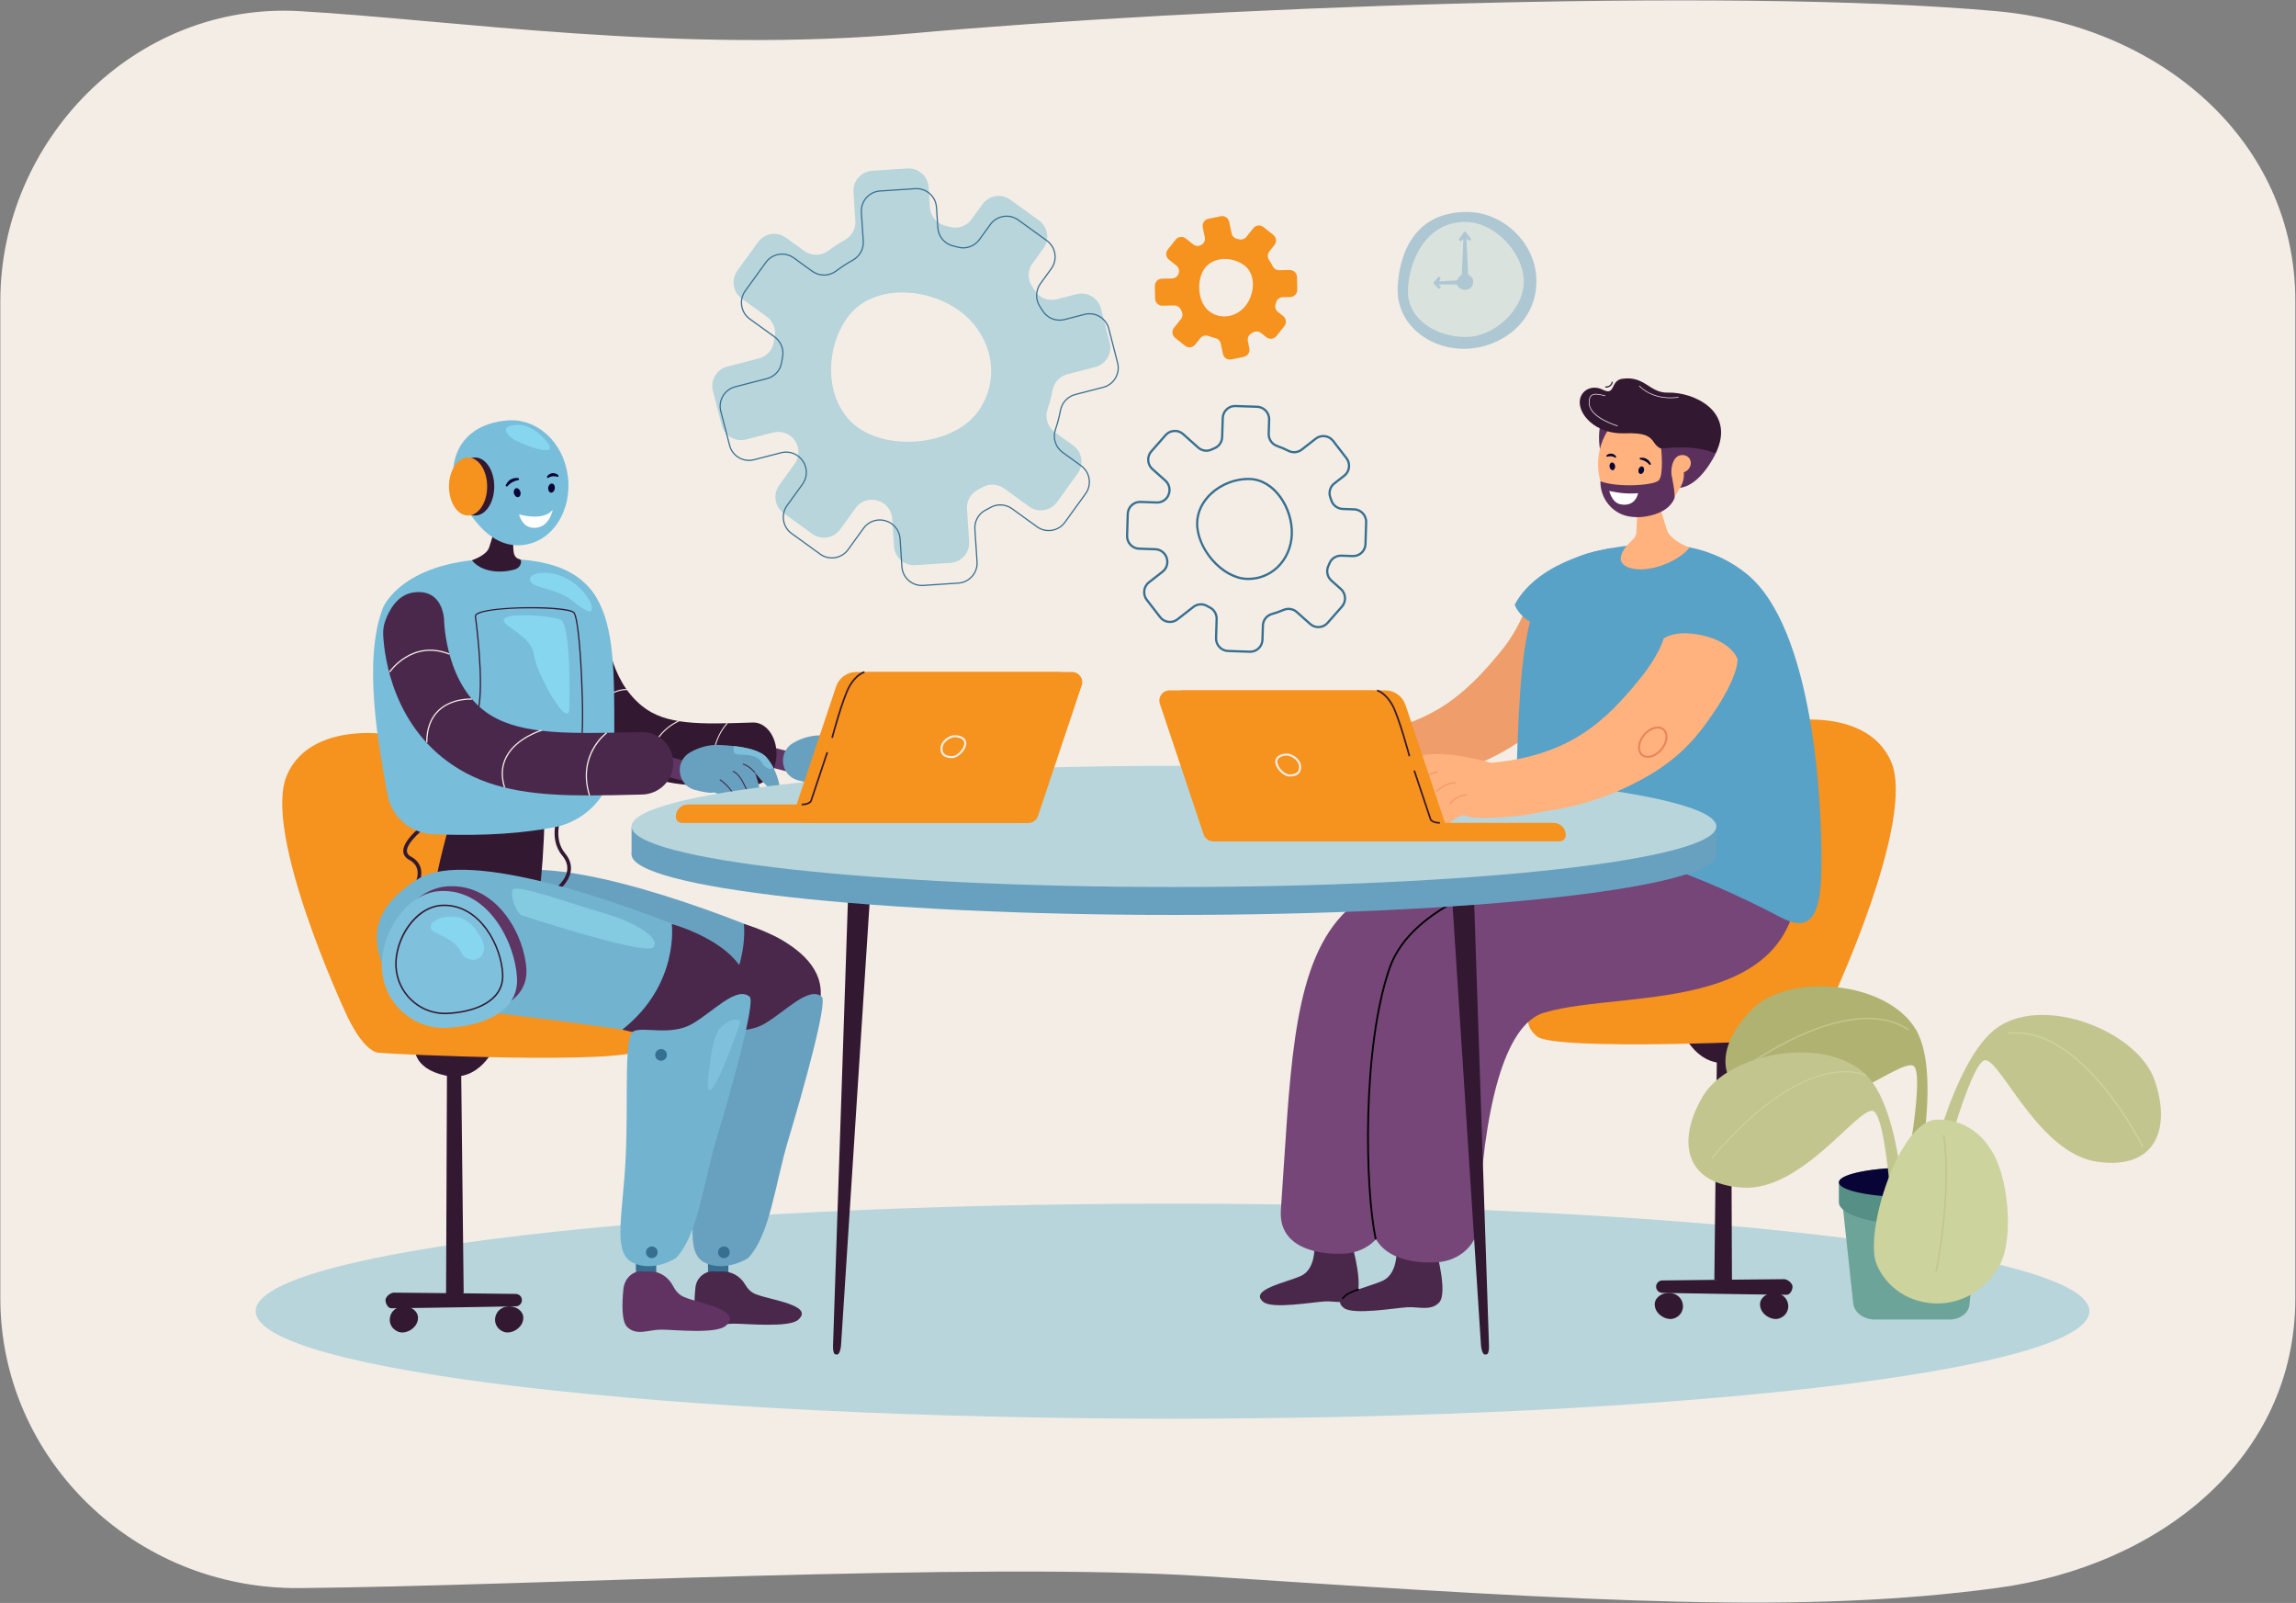 <svg width="2427" height="1694" viewBox="0 0 2427 1694" fill="none" xmlns="http://www.w3.org/2000/svg">
<rect x="0" y="0" width="2427" height="1694" fill="#808080" stroke="none"/>
<g clip-path="url(#clip0_1221_875)">
<path d="M2110.03 1678.29C1908.08 1705.15 1700.02 1693.96 1274.9 1665.85C1036.19 1650.06 556.219 1676.22 316.639 1678.29C141.979 1679.8 0.369 1541.24 0.369 1372.18V856.529V317.879C0.369 148.819 142.269 1.829 316.639 11.769C478.569 21.009 716.749 57.569 965.029 35.179C1260.32 8.559 1820.81 -14.071 2110.03 11.769C2283.96 27.309 2426.29 148.819 2426.29 317.879V1372.18C2426.29 1541.24 2283.07 1655.27 2110.03 1678.29Z" fill="#F3EDE6"/>
<path d="M2208.62 1385.64C2208.62 1448.4 1774.71 1499.28 1239.44 1499.28C704.179 1499.28 270.27 1448.4 270.27 1385.64C270.27 1322.88 704.179 1272.01 1239.44 1272.01C1774.71 1272.01 2208.62 1322.88 2208.62 1385.64Z" fill="#B8D5DC"/>
<path d="M1812.17 1352.32L1830.79 1356.95L1829.62 1067.29L1815.3 1074.72L1812.17 1352.32Z" fill="#331832"/>
<path d="M1757.18 1366.31C1757.18 1366.31 1855.72 1368.08 1888.57 1368.33C1892.2 1368.36 1894.81 1363.37 1894.81 1359.74C1894.81 1356.11 1889.51 1351.8 1885.88 1351.82C1853.7 1351.99 1757.18 1353.17 1757.18 1353.17C1753.55 1353.17 1750.61 1356.11 1750.61 1359.74C1750.61 1363.37 1753.55 1366.31 1757.18 1366.31Z" fill="#331832"/>
<path d="M1890.09 1378.1C1888.89 1370.89 1882.57 1366.31 1875.27 1366.31C1867.96 1366.31 1860.44 1371.13 1860.44 1378.44C1860.44 1387.53 1869.64 1393.93 1876.95 1393.93C1884.26 1393.93 1891.61 1387.2 1890.09 1378.1Z" fill="#331832"/>
<path d="M1778.79 1378.1C1777.58 1370.89 1771.27 1366.31 1763.96 1366.31C1756.66 1366.31 1749.14 1371.13 1749.14 1378.44C1749.14 1387.53 1758.34 1393.93 1765.65 1393.93C1772.95 1393.93 1780.3 1387.2 1778.79 1378.1Z" fill="#331832"/>
<path d="M1863.88 1091.4C1863.88 1091.4 1867.42 1114.9 1831.03 1122.48C1794.65 1130.06 1778.99 1091.4 1778.99 1091.4H1863.88Z" fill="#331832"/>
<path d="M1756.58 1017.01C1764.95 964.13 1775.96 813.26 1830.79 780.78C1872.91 755.82 1972.81 743.75 1999.06 805.04C2025.32 866.33 1937.38 1055.12 1937.38 1055.12C1937.38 1055.12 1919.85 1096.41 1902.03 1098.28C1884.22 1100.16 1643.79 1110.92 1624.68 1095.28C1590.46 1067.29 1653.95 1028 1756.58 1017.01Z" fill="#F6921E"/>
<path d="M490.13 1366.55L471.51 1371.19L472.68 1081.52L487 1088.96L490.13 1366.55Z" fill="#331832"/>
<path d="M545.12 1380.54C545.12 1380.54 446.58 1382.31 413.73 1382.57C410.1 1382.59 407.49 1377.6 407.49 1373.97C407.49 1370.35 412.79 1366.04 416.42 1366.06C448.6 1366.23 545.12 1367.41 545.12 1367.41C548.75 1367.41 551.69 1370.35 551.69 1373.97C551.69 1377.6 548.75 1380.54 545.12 1380.54Z" fill="#331832"/>
<path d="M412.209 1392.33C413.409 1385.13 419.729 1380.54 427.029 1380.54C434.339 1380.54 441.859 1385.36 441.859 1392.67C441.859 1401.77 432.659 1408.17 425.349 1408.17C418.039 1408.17 410.689 1401.43 412.209 1392.33Z" fill="#331832"/>
<path d="M523.509 1392.33C524.719 1385.13 531.029 1380.54 538.339 1380.54C545.639 1380.54 553.159 1385.36 553.159 1392.67C553.159 1401.77 543.959 1408.17 536.649 1408.17C529.349 1408.17 521.999 1401.43 523.509 1392.33Z" fill="#331832"/>
<path d="M438.42 1105.64C438.42 1105.64 434.88 1129.13 471.27 1136.71C507.65 1144.29 523.31 1105.64 523.31 1105.64H438.42Z" fill="#331832"/>
<path d="M545.719 1031.25C537.349 978.37 526.339 827.49 471.509 795.01C429.389 770.05 329.489 757.99 303.239 819.28C276.979 880.57 364.919 1069.36 364.919 1069.36C364.919 1069.36 382.449 1110.64 400.269 1112.52C418.079 1114.39 658.509 1125.15 677.619 1109.52C711.839 1081.52 648.349 1042.23 545.719 1031.25Z" fill="#F6921E"/>
<path d="M2018.97 1281.99C2018.97 1281.99 2056.15 1140.22 2025.2 1088.04C1994.24 1035.87 1890.5 1028.17 1852.35 1066.21C1814.2 1104.25 1809.44 1150.69 1868.91 1170.31C1928.37 1189.93 2007.52 1118.94 2022.36 1126.24C2037.19 1133.54 2007.63 1276.42 2007.63 1276.42L2018.97 1281.99Z" fill="#B0B271"/>
<path d="M1837.75 1133.56L1836.82 1132.34C1837.11 1132.12 1865.91 1110.08 1902.41 1093.65C1923.88 1083.99 1943.78 1078.12 1961.55 1076.22C1983.86 1073.83 2002.87 1077.7 2018.08 1087.72L2017.24 1089C2002.34 1079.18 1983.66 1075.39 1961.72 1077.74C1944.1 1079.63 1924.36 1085.45 1903.04 1095.05C1866.7 1111.41 1838.04 1133.34 1837.75 1133.56Z" fill="#C2C68E"/>
<path d="M2060.76 1394.48H1982.06C1970.03 1394.48 1959.99 1387.11 1958.96 1377.51L1947.61 1272.01H2092.12L2081.84 1378.85C2080.99 1387.67 2071.8 1394.48 2060.76 1394.48Z" fill="#6DA49A"/>
<path d="M2097.31 1249.53V1270.51C2097.31 1283.49 2062.95 1294 2020.56 1294C1978.17 1294 1943.8 1283.49 1943.8 1270.51V1249.53C1943.8 1242.94 1963.6 1237.29 1991.66 1234.96C2000.58 1234.21 2010.33 1233.79 2020.56 1233.79C2062.95 1233.79 2097.31 1240.83 2097.31 1249.53Z" fill="#558F85"/>
<path d="M2097.32 1249.53C2097.32 1250.8 2096.59 1252.02 2095.22 1253.2C2091.81 1256.13 2084.34 1258.76 2074.11 1260.8C2070.12 1261.6 2065.7 1262.31 2060.94 1262.92C2059.71 1263.08 2058.46 1263.23 2057.17 1263.36C2056.42 1263.45 2055.67 1263.54 2054.9 1263.61C2050.94 1264.02 2046.8 1264.36 2042.49 1264.61C2042.19 1264.64 2041.88 1264.66 2041.57 1264.67C2039.33 1264.8 2037.05 1264.91 2034.73 1265C2033.16 1265.07 2031.56 1265.12 2029.94 1265.16C2029.32 1265.17 2028.7 1265.19 2028.07 1265.2C2025.6 1265.25 2023.09 1265.27 2020.56 1265.27C2019.47 1265.27 2018.39 1265.27 2017.31 1265.26C2016.66 1265.25 2016.01 1265.25 2015.37 1265.24C2012.81 1265.21 2010.29 1265.14 2007.81 1265.05C2003.66 1264.91 1999.64 1264.7 1995.75 1264.43C1995.02 1264.38 1994.29 1264.32 1993.58 1264.27H1993.57C1992.99 1264.22 1992.41 1264.17 1991.84 1264.12C1991.19 1264.07 1990.54 1264.01 1989.89 1263.95C1985.62 1263.57 1981.57 1263.12 1977.74 1262.59C1957.27 1259.77 1943.81 1254.97 1943.81 1249.53C1943.81 1246.19 1948.88 1243.1 1957.52 1240.56C1962.43 1239.12 1968.5 1237.84 1975.44 1236.82C1975.82 1236.75 1976.2 1236.7 1976.59 1236.65H1976.6C1977.28 1236.54 1977.97 1236.44 1978.68 1236.35C1982.76 1235.8 1987.08 1235.34 1991.65 1234.96C1991.89 1234.94 1992.13 1234.92 1992.38 1234.9C1996.9 1234.53 2001.61 1234.26 2006.51 1234.07C2009.47 1233.95 2012.49 1233.87 2015.57 1233.84C2017.22 1233.81 2018.88 1233.8 2020.56 1233.8C2023.19 1233.8 2025.78 1233.83 2028.33 1233.88C2028.96 1233.89 2029.6 1233.91 2030.23 1233.92C2034.75 1234.03 2039.13 1234.23 2043.37 1234.51C2044.52 1234.58 2045.65 1234.65 2046.78 1234.74C2050.4 1235.01 2053.88 1235.33 2057.22 1235.7C2062.01 1236.23 2066.5 1236.87 2070.6 1237.6C2071.29 1237.72 2071.98 1237.84 2072.65 1237.97C2073.11 1238.06 2073.57 1238.15 2074.02 1238.24C2080.81 1239.59 2086.4 1241.2 2090.39 1242.99C2094.84 1244.98 2097.32 1247.19 2097.32 1249.53Z" fill="#080435"/>
<path d="M2033.42 1261.81C2033.42 1261.81 2062.14 1118.06 2112.79 1084.88C2163.44 1051.69 2259.97 1090.6 2277.57 1141.62C2295.18 1192.63 2279.1 1236.44 2217.11 1227.8C2155.11 1219.15 2115.12 1120.43 2098.61 1120.43C2082.09 1120.43 2046.05 1261.81 2046.05 1261.81H2033.42Z" fill="#C2C68E"/>
<path d="M2264.33 1212.08C2264.17 1211.76 2248.03 1179.38 2222.55 1148.64C2207.61 1130.61 2192.43 1116.67 2177.44 1107.19C2158.77 1095.4 2140.34 1090.55 2122.66 1092.78L2122.47 1091.26C2140.51 1088.98 2159.28 1093.91 2178.26 1105.9C2193.4 1115.47 2208.7 1129.52 2223.74 1147.68C2249.33 1178.56 2265.54 1211.08 2265.7 1211.4L2264.33 1212.08Z" fill="#CCD39C"/>
<path d="M2015.04 1325.63C2015.04 1325.63 2015.8 1179.03 1972.86 1136.26C1929.92 1093.5 1827.55 1112.04 1800.06 1158.44C1772.57 1204.84 1779.51 1251 1841.96 1255.1C1904.42 1259.19 1963.43 1170.61 1979.6 1173.96C1995.78 1177.31 2002.67 1323.07 2002.67 1323.07L2015.04 1325.63Z" fill="#C2C68E"/>
<path d="M1809.69 1224.98L1808.86 1224.33C1809.08 1224.04 1831.47 1195.5 1862.72 1170.45C1915.07 1128.48 1951.6 1128.38 1973.04 1135.76L1972.69 1136.75C1951.51 1129.53 1915.35 1129.61 1863.38 1171.28C1832.24 1196.26 1809.92 1224.69 1809.69 1224.98Z" fill="#CCD39C"/>
<path d="M2103.53 1213.63C2103.53 1213.63 2086.11 1181.84 2046.75 1183.27C2007.39 1184.7 1969.38 1303.57 1984 1336.92C2006.38 1388.01 2082.53 1394 2113.73 1336.92C2129.34 1308.36 2122.86 1240.01 2103.53 1213.63Z" fill="#CCD39C"/>
<path d="M2047.31 1344.23L2045.82 1343.92C2045.99 1343.1 2062.84 1261.32 2053.88 1199.74L2055.39 1199.52C2064.39 1261.37 2047.48 1343.41 2047.31 1344.23Z" fill="#C2C68E"/>
<g opacity="0.5">
<path d="M1623.99 293.608C1622.25 255.888 1588.36 223.988 1550.6 223.988C1497.1 223.988 1479.55 264.978 1477.44 302.678C1475.25 341.848 1509.77 368.648 1547.53 368.648C1585.3 368.648 1626.16 340.478 1623.99 293.608Z" fill="#68A1BF"/>
<path d="M1610.72 297.557C1610.72 267.517 1580.73 235.517 1550.71 234.557C1506.29 233.127 1488.27 278.197 1488.27 308.237C1488.27 338.277 1519.28 356.187 1549.33 356.187C1579.37 356.187 1610.72 327.597 1610.72 297.557Z" fill="#BFD7D3"/>
<path d="M1557.14 296.547C1556.74 292.437 1552.38 289.707 1548.26 289.707C1544.14 289.707 1539.72 294.677 1539.72 298.797C1539.72 302.917 1544.14 306.277 1548.26 306.277C1552.38 306.277 1557.89 304.147 1557.14 296.547Z" fill="#68A1BF"/>
<path d="M1548.26 300.299H1546.77C1545.95 300.299 1545.29 299.639 1545.29 298.819C1545.29 297.999 1543.42 295.229 1544.24 295.229L1545.07 293.489L1546.85 252.909L1545 254.039C1544.53 254.709 1543.61 254.879 1542.94 254.419C1542.27 253.959 1542.1 253.029 1542.56 252.359L1547.12 245.749C1547.49 245.219 1548.16 244.979 1548.78 245.179C1549.4 245.369 1549.82 245.949 1549.82 246.589L1552.29 298.709C1552.29 299.529 1549.07 300.299 1548.26 300.299Z" fill="#68A1BF"/>
<path d="M1553.37 254.248C1552.95 254.248 1552.52 254.068 1552.23 253.708L1546.6 249.678C1546.09 249.048 1546.77 245.958 1547.41 245.438C1548.04 244.928 1548.97 245.018 1549.49 245.658L1554.52 251.838C1555.04 252.468 1554.95 253.408 1554.31 253.918C1554.02 254.145 1553.71 254.255 1553.37 254.248Z" fill="#68A1BF"/>
<path d="M1521.43 305.1C1521.04 305.1 1520.65 304.95 1520.36 304.65L1515.96 300.09C1515.55 299.66 1515.43 299.03 1515.66 298.48C1515.9 297.94 1516.43 297.58 1517.03 297.58L1551.98 295.75C1552.79 295.75 1553.26 298.33 1553.26 299.14V300.64C1553.26 301.45 1552.59 302.12 1551.78 302.12C1550.96 302.12 1549.11 302.85 1549.11 302.03L1550.29 300.62L1520.52 300.55L1522.49 302.59C1523.06 303.18 1523.04 304.12 1522.46 304.69C1522.17 304.96 1521.8 305.1 1521.43 305.1Z" fill="#68A1BF"/>
<path d="M1517.03 300.54C1516.69 300.547 1516.38 300.437 1516.09 300.21C1515.46 299.69 1515.36 298.76 1515.88 298.13L1519.99 293.09C1520.52 292.45 1521.45 292.37 1522.08 292.88C1522.71 293.4 1522.8 294.33 1522.29 294.96L1520.67 298.73C1520.38 299.09 1517.45 300.54 1517.03 300.54Z" fill="#68A1BF"/>
</g>
<path d="M1430.04 776.639C1430.04 776.639 1370.81 761.269 1350.43 775.159C1330.05 789.049 1312.27 819.079 1326.73 813.149C1341.19 807.219 1357.58 794.539 1357.58 794.539C1357.58 794.539 1333.98 828.259 1344.12 833.229C1354.26 838.209 1371.66 806.319 1371.66 806.319C1371.66 806.319 1341.26 842.569 1352.36 844.169C1363.46 845.769 1386.22 819.949 1386.22 819.949C1386.22 819.949 1350.54 849.579 1363.48 851.129C1376.41 852.689 1392.25 830.249 1403.3 832.589C1417.38 835.569 1435.2 835.719 1441.3 831.199L1430.04 776.639Z" fill="#EF9D6A"/>
<path d="M1434 831.212L1427.73 776.622C1511.06 769.762 1549.49 733.532 1586.83 687.892C1599.52 672.382 1607.31 656.502 1613 643.062C1618.73 629.552 1642.44 626.891 1656.97 628.911C1657.23 628.941 1650.3 617.902 1650.57 617.942C1690.04 623.902 1698.26 636.012 1698.26 636.012C1698.06 638.082 1693.1 687.292 1656.53 735.562C1635.12 763.832 1607.3 786.232 1573.85 802.122C1533.4 821.342 1489.45 831.612 1434 831.212Z" fill="#EF9D6A"/>
<path d="M1476.23 1323.49C1476.23 1323.49 1476.89 1346.07 1461.98 1353.27C1447.07 1360.46 1403.18 1368.61 1420.49 1382.21C1430.42 1390.01 1474.8 1382.19 1487.41 1381.51C1500.02 1380.82 1512.16 1385.67 1521.07 1376.71C1530.88 1366.87 1518.04 1321.21 1518.04 1321.21C1518.04 1321.21 1507.47 1327.47 1497.67 1327.75C1483.54 1328.16 1476.23 1323.49 1476.23 1323.49Z" fill="#4A284B"/>
<path d="M1389.38 1319.42C1389.38 1319.42 1390.03 1341.19 1375.65 1348.13C1361.27 1355.06 1318.95 1362.92 1335.64 1376.03C1345.22 1383.55 1388.01 1376.02 1400.16 1375.36C1412.33 1374.69 1424.03 1379.37 1432.62 1370.74C1442.08 1361.24 1429.7 1317.22 1429.7 1317.22C1429.7 1317.22 1419.51 1323.26 1410.06 1323.53C1396.44 1323.92 1389.38 1319.42 1389.38 1319.42Z" fill="#4A284B"/>
<path d="M1353.96 1278.66C1363.71 1140.5 1364.76 1032.41 1413.39 973.181C1466.62 908.351 1620.89 871.481 1676.88 869.421C1768.19 866.051 1802.14 886.091 1802.14 886.091C1872.62 1013.17 1765.43 1028.31 1686 1030.58C1683.38 1030.65 1680.75 1030.74 1678.1 1030.85C1630.03 1032.82 1544.64 1042.36 1512.88 1084.13C1487.74 1117.21 1470.65 1163.93 1464.95 1284.99C1463.86 1308.22 1442.06 1325.93 1415.71 1324.9C1415.71 1324.9 1350.45 1328.35 1353.96 1278.66Z" fill="#764678"/>
<path d="M1448.78 1287.71C1445.16 1148.96 1439.23 1078.07 1485.42 1017.29C1515.1 978.242 1560.16 949.102 1619.37 930.682C1661.63 917.542 1711.45 909.822 1767.44 907.762C1858.75 904.392 1899.67 895.242 1899.67 895.242C1921.72 1078.27 1721.31 1043.97 1632.39 1070.1C1589.45 1082.72 1568.17 1173.08 1562.48 1294.14C1561.38 1317.37 1539.58 1335.08 1513.24 1334.05C1513.24 1334.05 1450.11 1338.44 1448.78 1287.71Z" fill="#764678"/>
<path d="M1846.7 606.779C1815.84 581.559 1767.83 564.129 1686.17 582.709C1604.5 601.289 1606.98 685.229 1601.13 885.539C1601.13 885.539 1701.98 874.799 1881.96 969.259C1903.91 980.779 1923.64 981.899 1925.12 924.809C1927.13 847.019 1916.22 663.599 1846.7 606.779Z" fill="#58A1C7"/>
<path d="M1454.14 1309.94C1453.7 1309.94 1453.3 1309.63 1453.21 1309.18C1441.84 1255.62 1438.87 1106.06 1468.13 1022.36C1492.19 953.571 1598.07 928.041 1599.13 927.801C1599.68 927.701 1600.16 927.991 1600.28 928.521C1600.4 929.031 1600.08 929.541 1599.57 929.661C1598.51 929.911 1493.64 955.181 1469.94 1022.98C1440.78 1106.37 1443.74 1255.41 1455.07 1308.78C1455.19 1309.29 1454.86 1309.8 1454.34 1309.92C1454.27 1309.93 1454.21 1309.94 1454.14 1309.94Z" fill="#020202"/>
<path d="M1419.49 1373.05C1419.36 1373.05 1419.24 1373.02 1419.13 1372.96C1418.72 1372.77 1418.56 1372.27 1418.75 1371.87C1421.57 1366.16 1435 1362.09 1435.56 1361.92C1436.04 1361.76 1436.46 1362.04 1436.58 1362.47C1436.72 1362.9 1436.47 1363.36 1436.04 1363.49C1435.9 1363.52 1422.73 1367.53 1420.22 1372.59C1420.08 1372.88 1419.79 1373.05 1419.49 1373.05Z" fill="#020202"/>
<path d="M1762.19 560.481L1752.68 529.771L1749.91 520.841L1733.63 468.281L1731.48 520.561L1730.2 551.941L1729.8 561.871C1729.52 568.611 1725.41 570.031 1720.41 575.891C1718.38 578.261 1705.42 592.661 1720.13 599.161C1738.47 607.261 1772.74 595.001 1785.77 578.931C1785.67 578.901 1765.27 570.401 1762.19 560.481Z" fill="#FFB27D"/>
<path d="M1691.73 448.551C1691.73 448.551 1688.41 461.271 1691.73 477.221C1695.05 493.171 1711.27 453.961 1711.27 453.961L1691.73 448.551Z" fill="#5C305D"/>
<path d="M1689.8 481.822C1693.85 450.982 1717.87 428.702 1743.44 432.062C1769.02 435.422 1786.47 463.142 1782.42 493.982C1778.37 524.822 1754.35 547.092 1728.78 543.742C1703.2 540.382 1685.75 512.662 1689.8 481.822Z" fill="#FFB27D"/>
<path d="M1783.58 477.85L1760.98 475.51C1756.01 474.99 1751.46 472.32 1748.77 468.11C1744.14 460.86 1738.56 457.14 1717.47 457.93C1690.77 458.93 1673.14 443.01 1670.25 429.04C1667.31 414.78 1680.97 405.11 1694.39 411.91C1707.8 418.71 1702.04 402.03 1714.94 400.26C1739.04 396.96 1743.56 415.54 1763.29 414.93C1789.16 414.14 1835.51 433.8 1813.53 479.35L1783.58 477.85Z" fill="#331832"/>
<path d="M1733.65 485.541C1733.41 485.381 1733.24 485.121 1733.21 484.811C1733.17 484.291 1733.56 483.841 1734.08 483.791C1734.38 483.771 1741.44 482.511 1744.99 490.001C1745.21 490.481 1745.03 491.041 1744.57 491.271C1744.1 491.511 1743.62 491.261 1743.29 490.851C1740 486.781 1734.49 485.661 1734.24 485.681C1734.02 485.694 1733.82 485.647 1733.65 485.541Z" fill="#080435"/>
<path d="M1737.76 497.679C1737.16 499.859 1735.4 501.279 1733.82 500.849C1732.24 500.419 1731.44 498.299 1732.03 496.119C1732.62 493.939 1734.39 492.519 1735.97 492.959C1737.55 493.389 1738.35 495.499 1737.76 497.679Z" fill="#080435"/>
<path d="M1698.63 482.729C1698.41 482.689 1698.21 482.519 1698.11 482.249C1697.95 481.799 1698.11 481.229 1698.48 480.969C1698.7 480.819 1703.56 476.759 1708.14 482.069C1708.42 482.409 1708.44 482.989 1708.15 483.389C1707.87 483.799 1707.46 483.769 1707.11 483.539C1703.62 481.219 1699.27 482.489 1699.09 482.619C1698.94 482.719 1698.78 482.755 1698.63 482.729Z" fill="#080435"/>
<path d="M1707.26 492.429C1707.54 494.669 1706.45 496.649 1704.82 496.859C1703.2 497.059 1701.65 495.409 1701.37 493.169C1701.09 490.929 1702.18 488.939 1703.81 488.739C1705.43 488.539 1706.98 490.189 1707.26 492.429Z" fill="#080435"/>
<path d="M1813.53 479.349C1813.53 479.349 1797.92 513.039 1775.78 515.509C1775.78 515.509 1793.68 489.839 1755.95 474.189C1755.95 474.189 1790.59 468.739 1813.53 479.349Z" fill="#5C305D"/>
<path d="M1782.32 497.939C1777.58 500.959 1771.56 499.969 1768.87 495.739C1766.18 491.499 1767.83 485.629 1772.57 482.619C1777.3 479.609 1783.33 480.589 1786.02 484.829C1788.71 489.059 1787.05 494.929 1782.32 497.939Z" fill="#FFB27D"/>
<path d="M1755.95 474.191C1755.95 474.191 1758.97 502.461 1753.22 507.811C1747.46 513.151 1709.46 515.451 1691.73 508.601C1691.44 526.761 1704.23 542.791 1722.14 545.801C1728.07 546.791 1734.2 546.801 1740.29 545.731C1752.7 543.561 1764.77 538.431 1769.89 526.911C1771.44 523.411 1766.91 501.851 1766.91 501.851C1766.91 501.851 1765.21 489.201 1772.57 482.621C1772.57 482.621 1764.07 474.981 1755.95 474.191Z" fill="#5C305D"/>
<path d="M1701.09 518.801C1701.09 518.801 1715.65 522.741 1731.56 521.201C1731.56 521.201 1729.22 535.931 1713.13 532.991C1703.77 531.291 1701.09 518.801 1701.09 518.801Z" fill="white"/>
<path d="M1697.25 409.691C1697.13 409.691 1697 409.688 1696.87 409.681L1696.91 408.411C1697.02 408.411 1697.14 408.411 1697.25 408.411C1703.08 408.411 1703.61 403.671 1703.63 403.461L1704.9 403.581C1704.89 403.641 1704.26 409.691 1697.25 409.691Z" fill="#331832"/>
<path d="M1709.91 450.451C1708.72 450.101 1680.79 441.821 1679.57 426.751C1679.23 422.401 1679.99 419.481 1681.91 417.821C1684.98 415.171 1690.27 416.421 1694.93 417.511C1695.63 417.678 1696.31 417.831 1696.96 417.971L1696.82 418.591C1696.17 418.451 1695.49 418.298 1694.78 418.131C1690.26 417.091 1685.15 415.871 1682.32 418.311C1680.57 419.811 1679.88 422.561 1680.21 426.701C1681.38 441.331 1709.8 449.751 1710.08 449.831L1709.91 450.451Z" fill="white"/>
<path d="M1765.87 420.78C1743.54 420.78 1732.7 408.12 1732.59 407.97L1733.07 407.57C1733.19 407.71 1743.86 420.14 1765.87 420.14C1768.51 420.147 1771.32 419.954 1774.3 419.56L1774.39 420.19C1771.38 420.59 1768.54 420.787 1765.87 420.78Z" fill="white"/>
<path d="M1703.2 579.262C1703.2 579.262 1627.63 589.652 1601.13 638.972C1601.13 638.972 1608.94 663.602 1646.18 664.082C1683.42 664.552 1703.2 579.262 1703.2 579.262Z" fill="#58A1C7"/>
<path d="M842.849 807.244C841.429 812.824 835.749 816.234 830.209 814.824L808.379 809.264C802.839 807.854 799.469 802.134 800.879 796.554C802.299 790.974 807.979 787.564 813.519 788.974L835.349 794.534C840.889 795.944 844.259 801.664 842.849 807.244Z" fill="#5F3563"/>
<path d="M755.39 830.516C715.52 830.516 682.21 826.016 653.63 802.776C593.8 754.116 593.11 649.476 593.11 645.046C593.11 645.046 564.89 604.466 592.98 606.626C616.82 608.456 630.45 628.496 634.3 642.256C641.8 668.986 642.76 716.916 678.73 746.166C703.78 766.536 740.79 765.336 792.02 763.676L795.84 763.556C809.31 763.156 820.48 777.546 820.8 795.776C821.11 814.006 810.46 829.126 797 829.566L793.19 829.686C779.96 830.116 767.38 830.516 755.39 830.516Z" fill="#331832"/>
<path d="M839.56 784.495C848.69 779.315 859.06 776.785 869.54 777.195C886.33 777.865 910.73 780.565 919.27 790.265C932.77 805.625 938.41 835.445 928.02 827.705C917.63 819.965 907.08 806.405 907.08 806.405C907.08 806.405 919.08 838.335 909.92 840.245C900.75 842.155 893.35 812.965 893.35 812.965C893.35 812.965 910.29 848.325 901.05 847.325C891.8 846.325 878.85 820.905 878.85 820.905C878.85 820.905 901.39 852.045 890.69 850.635C879.98 849.225 871.7 825.625 862.53 827.535C859.3 828.215 852.17 826.955 843.66 824.695C824.98 819.745 821.81 794.555 838.62 785.025L839.56 784.495Z" fill="#68A1BF"/>
<path d="M754.85 830.645C744.92 787.325 768.2 764.165 768.44 763.945L769.21 764.735C761.19 772.515 748.1 796.245 755.93 830.405L754.85 830.645Z" fill="#F3EDE6"/>
<path d="M688.58 822.307C685.53 809.347 684.89 790.547 699.18 774.677C707.73 765.207 717.73 761.217 717.83 761.188L718.23 762.208C718.13 762.258 708.34 766.158 699.98 775.448C692.28 784.018 684.24 799.047 689.66 822.057L688.58 822.307Z" fill="#F3EDE6"/>
<path d="M628.921 774.465H627.811C627.821 757.145 632.211 744.355 640.841 736.435C650.991 727.135 663.511 728.145 663.651 728.145L663.551 729.245C663.471 729.275 651.351 728.325 641.581 737.265C633.191 744.965 628.931 757.475 628.921 774.465Z" fill="#F3EDE6"/>
<path d="M599.84 700.317L598.85 699.817C598.93 699.637 607.59 682.547 622.78 677.747C630.35 675.347 638.26 676.367 646.32 680.727L645.79 681.697C638.01 677.477 630.4 676.467 623.11 678.797C608.38 683.457 599.92 700.137 599.84 700.317Z" fill="#F3EDE6"/>
<path d="M518.231 928.848C571.751 895.778 737.791 955.218 817.281 988.668C879.251 1014.74 856.501 1111.54 800.281 1099.35C733.751 1084.92 530.551 1062.45 530.551 1062.45C524.181 1061.32 496.121 1058.97 494.091 1052.91C483.081 1020.08 445.351 973.868 518.231 928.848Z" fill="#68A1BF"/>
<path d="M734.07 1088.08C734.07 1088.08 832.87 1114.88 850.22 1092.21C912.83 1010.44 786.3 976.488 786.3 976.488C786.3 976.488 794.76 1040.17 734.07 1088.08Z" fill="#4A284B"/>
<path d="M759.271 1355.48C753.361 1355.57 748.481 1350.81 748.431 1344.9L748.301 1328.27C748.251 1322.36 753.051 1317.45 758.971 1317.35C764.881 1317.26 769.761 1322.02 769.811 1327.93L769.941 1344.56C769.991 1350.47 765.191 1355.39 759.271 1355.48Z" fill="#366F90"/>
<path d="M761.99 1343.75C772.55 1343 782.39 1348.32 787.65 1357.45C790.12 1361.75 793.7 1365.63 798.89 1367.7C814.83 1374.07 860.92 1379.32 843.83 1394.68C834.03 1403.5 787.47 1398.63 774.34 1398.84C761.2 1399.05 748.92 1404.96 739.09 1396.33C733.2 1391.16 733.59 1374.49 735.16 1360.38C736.29 1350.19 745.4 1342.52 755.57 1343.66C757.117 1343.84 758.657 1343.9 760.19 1343.85C760.803 1343.82 761.403 1343.79 761.99 1343.75Z" fill="#4A284B"/>
<path d="M790.441 1329.77C790.441 1329.77 766.671 1345.02 744.881 1334.31C723.101 1323.6 734.951 1282.84 737.691 1221.14C740.441 1159.44 735.471 1095.23 745.771 1089.89C756.071 1084.56 785.641 1095.18 808.261 1081.84C830.881 1068.51 854.891 1041.81 868.631 1053.31C875.171 1058.78 849.341 1151.26 833.071 1205.31C819.371 1250.8 813.861 1306.21 790.441 1329.77Z" fill="#68A1BF"/>
<path d="M768.801 1114.91C768.771 1111.5 771.521 1108.69 774.931 1108.64C778.341 1108.59 781.131 1111.31 781.161 1114.72C781.191 1118.13 778.441 1120.94 775.031 1120.99C771.621 1121.05 768.831 1118.33 768.801 1114.91Z" fill="#366F90"/>
<path d="M759.02 1323.52C758.99 1320.11 761.73 1317.3 765.15 1317.25C768.56 1317.19 771.35 1319.91 771.37 1323.33C771.4 1326.74 768.66 1329.55 765.25 1329.6C761.83 1329.65 759.04 1326.93 759.02 1323.52Z" fill="#366F90"/>
<path d="M558.721 1066.78C521.801 1068.43 488.541 1049.85 486.981 1014.89C485.411 979.929 513.541 938.249 550.461 936.599C602.751 934.259 631.101 989.879 632.671 1024.85C634.231 1059.81 595.641 1065.13 558.721 1066.78Z" fill="#5F3563"/>
<path d="M556.501 1057.15C520.311 1058.77 481.511 1059.59 479.881 1023.13C478.251 986.658 505.711 943.268 541.901 941.648C593.151 939.358 621.111 997.448 622.741 1033.92C624.371 1070.39 592.691 1055.53 556.501 1057.15Z" fill="#7FC1DD"/>
<path fill-rule="evenodd" clip-rule="evenodd" d="M546.54 1071.8C518.6 1071.8 495.26 1049.56 493.99 1021.18C493.35 1006.9 498.37 990.827 507.42 978.207C517.23 964.507 530.11 956.637 543.7 956.027C544.467 955.993 545.227 955.977 545.98 955.977C584.05 955.977 606.98 999.037 608.35 1029.63C609.65 1058.67 578.48 1070.42 548.88 1071.75C548.1 1071.79 547.32 1071.8 546.54 1071.8ZM545.98 957.547C545.253 957.54 544.52 957.557 543.78 957.597C515.55 958.867 494.32 993.377 495.55 1021.11C496.79 1048.64 519.44 1070.24 546.54 1070.24C547.293 1070.24 548.05 1070.22 548.81 1070.19C577.65 1068.89 608.03 1057.57 606.78 1029.7C605.44 999.737 583.08 957.547 545.98 957.547Z" fill="#331832"/>
<path d="M434.91 947.759L431.929 945.299C432.049 945.159 443.479 931.069 441.209 919.439C440.319 914.909 437.39 911.279 432.5 908.619C428.58 906.489 426.49 903.529 426.29 899.799C425.58 886.229 451.869 867.779 454.859 865.719L457.049 868.899C449.399 874.159 429.649 889.919 430.149 899.599C430.269 901.919 431.639 903.759 434.339 905.229C440.299 908.449 443.89 912.989 445 918.699C447.62 932.119 435.43 947.119 434.91 947.759Z" fill="#331832"/>
<path d="M581.501 947.918L579.551 944.588C579.721 944.488 597.071 934.148 599.441 920.508C600.411 914.898 598.681 909.388 594.291 904.138C578.471 885.218 590.701 858.478 591.231 857.348L594.721 858.988C594.601 859.238 583.021 884.648 597.251 901.648C602.401 907.818 604.421 914.388 603.241 921.178C600.561 936.588 582.281 947.458 581.501 947.918Z" fill="#331832"/>
<path d="M488.71 824.577C488.71 824.577 449.39 950.627 461 954.667C472.61 958.717 565.67 950.127 569.02 946.517C572.37 942.917 580.36 831.237 571.43 825.697C562.5 820.157 488.71 824.577 488.71 824.577Z" fill="#331832"/>
<path d="M404.82 642.257C404.82 642.257 425.15 591.027 527.04 590.477C656.95 589.777 649.03 666.047 649.37 797.457C649.46 834.797 622.9 867.057 585.98 874.217C556.03 880.027 514.2 884.057 457.61 881.597C433.8 880.557 413.89 863.277 409.66 840.007C400.5 789.687 383.1 698.757 404.82 642.257Z" fill="#78BDDA"/>
<path d="M442.021 928.848C495.541 895.778 661.571 955.218 741.061 988.668C803.041 1014.74 780.291 1111.54 724.061 1099.35C657.531 1084.92 454.341 1062.45 454.341 1062.45C447.971 1061.32 419.901 1058.97 417.871 1052.91C406.871 1020.08 369.141 973.868 442.021 928.848Z" fill="#72B4D0"/>
<path d="M657.852 1088.08C657.852 1088.08 756.662 1114.88 774.012 1092.21C836.612 1010.44 710.092 976.488 710.092 976.488C710.092 976.488 718.542 1040.17 657.852 1088.08Z" fill="#4A284B"/>
<path d="M683.06 1355.48C677.15 1355.57 672.27 1350.81 672.22 1344.9L672.09 1328.27C672.04 1322.36 676.84 1317.45 682.75 1317.35C688.67 1317.26 693.54 1322.02 693.59 1327.93L693.73 1344.56C693.77 1350.47 688.98 1355.39 683.06 1355.48Z" fill="#366F90"/>
<path d="M685.781 1343.78C696.331 1342.97 706.191 1348.9 711.461 1359.08C713.931 1363.87 717.521 1368.2 722.711 1370.51C738.661 1377.63 784.751 1383.54 767.691 1400.63C757.901 1410.43 711.331 1404.95 698.201 1405.16C685.071 1405.37 672.791 1411.95 662.951 1402.32C657.051 1396.55 657.411 1377.98 658.971 1362.27C660.091 1350.93 669.191 1342.39 679.361 1343.68C680.908 1343.88 682.448 1343.95 683.981 1343.89C684.594 1343.86 685.194 1343.82 685.781 1343.78Z" fill="#603363"/>
<path d="M714.231 1329.77C714.231 1329.77 690.451 1345.02 668.671 1334.31C646.891 1323.6 658.731 1282.84 661.481 1221.14C664.231 1159.44 659.261 1095.23 669.561 1089.89C679.861 1084.56 709.431 1095.18 732.051 1081.84C754.661 1068.51 778.681 1041.81 792.421 1053.31C798.951 1058.78 773.131 1151.26 756.851 1205.31C743.161 1250.8 737.651 1306.21 714.231 1329.77Z" fill="#72B4D0"/>
<path d="M692.592 1114.91C692.562 1111.5 695.302 1108.69 698.722 1108.64C702.132 1108.59 704.922 1111.31 704.952 1114.72C704.972 1118.13 702.232 1120.94 698.822 1120.99C695.402 1121.05 692.622 1118.33 692.592 1114.91Z" fill="#366F90"/>
<path d="M682.801 1323.52C682.781 1320.11 685.521 1317.3 688.931 1317.25C692.351 1317.19 695.131 1319.91 695.161 1323.33C695.191 1326.74 692.451 1329.55 689.031 1329.6C685.621 1329.65 682.831 1326.93 682.801 1323.52Z" fill="#366F90"/>
<path d="M480.451 1075.21C443.521 1076.86 412.331 1049.85 410.761 1014.89C409.201 979.929 437.331 938.249 474.251 936.599C526.541 934.259 554.891 989.879 556.451 1024.85C558.021 1059.81 517.371 1073.56 480.451 1075.21Z" fill="#5F3563"/>
<path d="M472.15 1086.23C435.96 1087.84 405.301 1059.59 403.671 1023.13C402.041 986.658 429.501 943.268 465.691 941.648C516.941 939.358 544.891 997.448 546.521 1033.92C548.151 1070.39 508.34 1084.61 472.15 1086.23Z" fill="#7FC1DD"/>
<path fill-rule="evenodd" clip-rule="evenodd" d="M470.321 1071.8C442.381 1071.8 419.041 1049.56 417.771 1021.18C417.131 1006.9 422.161 990.827 431.211 978.207C441.011 964.507 453.901 956.637 467.491 956.027C468.258 955.993 469.015 955.977 469.761 955.977C507.841 955.977 530.771 999.037 532.131 1029.63C533.431 1058.67 502.261 1070.42 472.671 1071.75C471.885 1071.79 471.101 1071.8 470.321 1071.8ZM469.761 957.547C469.035 957.54 468.301 957.557 467.561 957.597C439.331 958.867 418.101 993.377 419.341 1021.11C420.571 1048.64 443.221 1070.24 470.321 1070.24C471.075 1070.24 471.831 1070.22 472.591 1070.19C501.441 1068.89 531.811 1057.57 530.571 1029.7C529.221 999.737 506.871 957.547 469.761 957.547Z" fill="#331832"/>
<path d="M498.85 592.167C509.1 604.697 528.75 606.097 543.91 601.827C551.58 599.667 551.88 591.597 549.49 591.067C543.62 589.767 542.82 584.697 542.6 579.437L542.32 572.547L542.29 571.687L541.92 562.697L541.27 547.187L539.59 506.387L526.78 547.397L524.6 554.377L517.12 578.347C514.71 586.087 502.89 590.477 498.85 592.167Z" fill="#331832"/>
<path d="M523.061 560.52C523.061 560.52 529.221 570.649 542.321 572.549L542.291 571.69L541.921 562.7C534.841 562.02 523.061 560.52 523.061 560.52Z" fill="#331832"/>
<path d="M600.19 502.898C595.39 466.578 567.06 441.858 536.55 444.308C478.47 448.958 471.56 499.228 484.92 523.628C502.51 555.748 523.6 579.758 553.95 575.798C584.29 571.848 605 539.208 600.19 502.898Z" fill="#78BDDA"/>
<path d="M548.16 507.276C548.45 507.096 548.65 506.786 548.68 506.426C548.73 505.806 548.28 505.276 547.66 505.216C547.3 505.186 538.93 503.706 534.71 512.536C534.45 513.086 534.66 513.756 535.22 514.026C535.77 514.306 536.33 514.006 536.72 513.526C540.64 508.736 547.17 507.416 547.47 507.446C547.73 507.46 547.96 507.403 548.16 507.276Z" fill="#080435"/>
<path d="M543.291 521.58C544.001 524.14 546.091 525.81 547.971 525.31C549.841 524.8 550.791 522.3 550.091 519.74C549.381 517.17 547.291 515.5 545.411 516.01C543.541 516.52 542.591 519.01 543.291 521.58Z" fill="#080435"/>
<path d="M589.719 503.97C589.979 503.92 590.209 503.73 590.329 503.41C590.529 502.88 590.329 502.2 589.889 501.9C589.629 501.73 583.869 496.95 578.439 503.2C578.099 503.59 578.079 504.28 578.419 504.75C578.749 505.23 579.239 505.19 579.659 504.92C583.799 502.2 588.949 503.69 589.169 503.84C589.356 503.96 589.539 504.003 589.719 503.97Z" fill="#080435"/>
<path d="M579.479 515.387C579.149 518.027 580.439 520.367 582.369 520.607C584.299 520.847 586.129 518.897 586.469 516.257C586.799 513.617 585.509 511.287 583.579 511.047C581.649 510.807 579.809 512.747 579.479 515.387Z" fill="#080435"/>
<path d="M522.45 514.138C522.45 531.068 513.42 544.798 502.27 544.798C491.12 544.798 482.08 531.068 482.08 514.138C482.08 497.208 491.12 483.488 502.27 483.488C513.42 483.488 522.45 497.208 522.45 514.138Z" fill="#331832"/>
<path d="M514.96 514.138C514.96 531.068 505.92 544.798 494.78 544.798C483.63 544.798 474.59 531.068 474.59 514.138C474.59 497.208 483.63 483.488 494.78 483.488C505.92 483.488 514.96 497.208 514.96 514.138Z" fill="#F6921E"/>
<path fill-rule="evenodd" clip-rule="evenodd" d="M539.939 794.457C533.729 794.457 528.299 794.117 524.239 793.347C513.659 791.347 507.799 788.407 504.629 783.557C500.649 777.457 500.689 768.207 504.779 750.597C511.529 721.557 502.019 652.267 501.919 651.567V651.557C501.739 650.044 502.826 648.714 505.179 647.567C520.569 639.997 599.569 639.467 607.009 646.867C612.069 651.887 614.689 700.467 615.379 715.227C616.769 745.317 617.019 779.087 614.739 782.407C611.179 787.607 567.829 794.457 539.939 794.457ZM503.199 651.397C503.339 652.437 512.819 721.677 506.039 750.897C502.029 768.127 501.949 777.077 505.709 782.847C508.659 787.387 514.279 790.157 524.469 792.077C547.809 796.567 610.109 786.917 613.679 781.687C615.479 779.047 615.659 749.267 614.089 715.287C612.339 677.357 609.199 650.857 606.099 647.787C603.239 644.937 584.059 642.897 560.349 642.897C560.089 642.897 559.829 642.897 559.569 642.897C533.979 642.947 512.849 645.227 505.749 648.707C504.509 649.317 503.059 650.277 503.199 651.397Z" fill="#331832"/>
<path d="M548.689 543.578C548.689 543.578 574.159 551.318 584.289 538.738C584.289 538.738 581.129 556.478 566.489 557.768C551.849 559.058 548.689 543.578 548.689 543.578Z" fill="white"/>
<path d="M601.81 748.528C601.81 748.528 604.4 658.738 592.12 654.568C579.84 650.398 535.24 647.188 532.66 654.568C530.07 661.938 561.74 671.238 564.32 691.768C566.91 712.288 601.6 772.898 601.81 748.528Z" fill="#86D6EF"/>
<path d="M551.961 967.389C551.961 967.389 682.911 1010.52 690.811 1000.95C698.711 991.379 670.851 974.129 636.981 964.599C603.121 955.059 543.971 932.989 541.661 940.729C539.351 948.469 546.291 965.539 551.961 967.389Z" fill="#84CBE2"/>
<path d="M748.059 1147.62C747.879 1145.56 751.359 1097.83 760.549 1087.2C769.739 1076.57 784.519 1074.39 782.089 1081.78C779.649 1089.17 750.219 1172.32 748.059 1147.62Z" fill="#7FC1DD"/>
<path d="M580.07 469.388C580.07 469.388 565.86 448.598 546.9 448.958C527.95 449.308 534.82 458.898 542.29 463.868C549.76 468.828 588.92 484.498 580.07 469.388Z" fill="#86D6EF"/>
<path d="M733.75 817.33C732.33 822.91 726.65 826.32 721.11 824.91L699.28 819.35C693.74 817.94 690.37 812.22 691.78 806.64C693.2 801.06 698.88 797.65 704.42 799.06L726.25 804.62C731.79 806.03 735.16 811.75 733.75 817.33Z" fill="#5F3563"/>
<path d="M623.13 840.609C569.14 840.609 524.03 836.099 485.34 812.859C415.8 771.089 406.34 694.769 405.06 671.179C404.78 666.039 405.52 660.899 407.26 656.059C411.01 645.639 419.66 628.669 436.77 626.149C468.76 621.449 469.42 655.129 469.42 655.129V654.989C469.43 655.699 470.62 726.999 519.33 756.249C553.24 776.619 603.36 775.419 672.74 773.759L677.9 773.639C696.43 773.229 711.75 788.099 711.7 806.749C711.65 824.749 696.78 839.229 678.79 839.659L674.32 839.769C656.41 840.199 639.37 840.609 623.13 840.609Z" fill="#4A284B"/>
<path d="M818.919 837.777C808.789 830.247 798.509 817.167 797.999 816.507C798.339 817.447 809.839 848.457 800.809 850.327C797.989 850.917 795.329 848.557 793.009 844.997C795.099 851.977 795.789 857.827 791.939 857.417C788.519 857.037 784.579 853.307 780.979 848.767C784.519 855.467 786.379 861.357 781.589 860.717C770.879 859.307 762.599 835.717 753.429 837.617C750.199 838.297 743.059 837.047 734.559 834.777C728.589 833.197 724.209 829.547 721.559 825.007C717.729 818.477 717.489 810.107 721.239 803.347C723.059 800.097 725.799 797.217 729.519 795.107L730.459 794.577C739.589 789.407 749.959 786.867 760.439 787.277C765.179 787.477 770.539 787.817 775.969 788.447C789.759 790.037 804.039 793.387 810.169 800.357C812.989 803.557 815.459 807.397 817.519 811.397C825.319 826.527 827.139 843.907 818.919 837.777Z" fill="#68A1BF"/>
<path d="M622.52 840.79C615.46 818.09 620.84 801.13 626.59 790.89C632.83 779.78 640.61 774.15 640.94 773.91L641.69 774.96C641.38 775.18 610.53 797.87 623.75 840.42L622.52 840.79Z" fill="#F3EDE6"/>
<path d="M532.78 832.46C528.89 820.27 529.59 809.09 534.85 799.22C545.59 779.1 572.09 771.24 572.36 771.16L572.72 772.41C572.46 772.48 546.46 780.19 535.98 799.84C530.89 809.37 530.23 820.22 534.01 832.06L532.78 832.46Z" fill="#F3EDE6"/>
<path d="M451.77 784.561H450.48C450.5 769.781 454.84 758.211 463.4 750.201C477.58 736.921 498.67 738.141 498.89 738.131L498.8 739.421C498.63 739.361 478.04 738.241 464.27 751.151C455.99 758.911 451.79 770.161 451.77 784.561Z" fill="#F3EDE6"/>
<path d="M412.369 710.509L411.299 709.789C411.539 709.449 435.489 674.729 475.319 690.689L474.849 691.879C436.009 676.359 412.609 710.149 412.369 710.509Z" fill="#F3EDE6"/>
<path d="M780.479 848.998C771.649 830.668 760.709 824.548 760.609 824.478L761.129 823.508C761.589 823.758 772.469 829.828 781.479 848.528L780.479 848.998Z" fill="#4A284B"/>
<path d="M792.461 845.127C792.381 844.857 784.321 818.577 774.461 815.667L774.771 814.617C785.211 817.677 793.181 843.697 793.521 844.807L792.461 845.127Z" fill="#4A284B"/>
<path d="M797.57 816.849C791.13 809.259 785.21 808.069 785.15 808.049L785.35 806.969C785.6 807.019 791.69 808.229 798.4 816.129L797.57 816.849Z" fill="#4A284B"/>
<path d="M817.52 811.399C814.42 814.149 808.54 811.759 805.15 805.619C800.75 797.639 789.19 797.639 780.98 797.439C772.78 797.229 775.97 788.449 775.97 788.449C789.76 790.039 804.04 793.389 810.17 800.359C812.99 803.559 815.46 807.399 817.52 811.399Z" fill="#7DBFDA"/>
<path d="M884.73 1431.49L882.88 1431.22C881.43 1431.02 880.39 1427.21 880.54 1422.71L899.56 854.569L927.07 832.539L889.14 1419.99C888.84 1426.71 886.89 1431.8 884.73 1431.49Z" fill="#331832"/>
<path d="M1569.78 1431.49L1571.63 1431.22C1573.07 1431.02 1574.12 1427.21 1573.97 1422.71L1554.95 854.569L1527.43 832.539L1565.37 1419.99C1565.66 1426.71 1567.62 1431.8 1569.78 1431.49Z" fill="#331832"/>
<path d="M1814.26 902.889C1814.26 938.249 1557.57 966.909 1240.92 966.909C924.28 966.909 667.59 938.249 667.59 902.889C667.59 867.529 924.28 838.859 1240.92 838.859C1557.57 838.859 1814.26 867.529 1814.26 902.889Z" fill="#68A1BF"/>
<path d="M667.59 902.889V873.359H1814.26V902.889H667.59Z" fill="#68A1BF"/>
<path d="M1814.26 873.36C1814.26 908.72 1557.57 937.39 1240.92 937.39C924.28 937.39 667.59 908.72 667.59 873.36C667.59 838 924.28 809.34 1240.92 809.34C1557.57 809.34 1814.26 838 1814.26 873.36Z" fill="#B8D5DC"/>
<path d="M850.52 869.688H1072.97C1077.63 869.688 1081.76 866.718 1083.23 862.328L1129.46 724.278C1131.79 717.328 1126.58 710.148 1119.2 710.148H905.28C895.53 710.148 886.88 716.348 883.8 725.538L840.26 855.558C837.93 862.508 843.15 869.688 850.52 869.688Z" fill="#F6921E"/>
<path d="M864.49 869.688H1086.93C1091.59 869.688 1095.73 866.718 1097.2 862.328L1143.42 724.278C1145.75 717.328 1140.54 710.148 1133.16 710.148H919.24C909.49 710.148 900.84 716.348 897.76 725.538L854.22 855.558C851.9 862.508 857.11 869.688 864.49 869.688Z" fill="#F6921E"/>
<path fill-rule="evenodd" clip-rule="evenodd" d="M1006.71 801.18C1003.61 801.18 994.16 801.18 994.08 791.14C994.05 787.11 996.28 784 998.17 782.11C1001.24 779.01 1005.61 776.93 1009.03 776.93C1015.21 776.93 1021.45 779.55 1021.45 785.4C1021.45 792.72 1012.54 801.18 1006.71 801.18ZM1009.03 779.12C1006.2 779.12 1002.37 780.99 999.73 783.66C998.14 785.26 996.26 787.84 996.28 791.11C996.33 796.62 999.44 798.99 1006.71 798.99C1011.48 798.99 1019.25 791.4 1019.25 785.4C1019.25 780.45 1012.83 779.12 1009.03 779.12Z" fill="#F3EDE6"/>
<path d="M727.27 850.18H1087.05V869.69H720.91C717.28 869.69 714.34 866.74 714.34 863.11C714.34 855.97 720.13 850.18 727.27 850.18Z" fill="#F6921E"/>
<path d="M880.44 779.98L878.76 779.53C879.21 777.84 889.84 738.02 897 725.12C904.29 712.01 913.22 709.42 913.6 709.32L914.06 710.99C913.98 711.01 905.42 713.54 898.52 725.96C891.46 738.66 880.55 779.57 880.44 779.98Z" fill="#331832"/>
<path d="M847.43 851.051V849.311C854.61 849.311 856.39 846.361 856.41 846.331L873.69 794.711L875.33 795.261L857.99 847.021C857.85 847.321 855.76 851.051 847.43 851.051Z" fill="#331832"/>
<path d="M1576.21 806.12C1576.21 806.12 1514.57 788.17 1494.32 802.24C1474.06 816.31 1458.83 849.6 1473.23 843.55C1487.64 837.49 1503.91 824.67 1503.91 824.67C1503.91 824.67 1480.62 858.59 1490.8 863.48C1500.98 868.36 1518.1 836.32 1518.1 836.32C1518.1 836.32 1488.03 872.83 1499.14 874.34C1510.25 875.84 1532.78 849.82 1532.78 849.82C1532.78 849.82 1497.37 879.76 1510.32 881.21C1523.27 882.65 1539.79 857.42 1549.97 862.31C1560.15 867.2 1611.68 863.03 1630.65 857.68L1576.21 806.12Z" fill="#FFB27D"/>
<path d="M1504.58 825.042L1503.25 824.302C1503.42 823.992 1507.71 816.652 1519.77 815.082L1519.97 816.602C1508.7 818.052 1504.61 824.982 1504.58 825.042Z" fill="#F69B6E"/>
<path d="M1518.61 836.9L1517.6 835.75C1518.04 835.37 1528.06 826.59 1537.51 826.59C1537.94 826.59 1538.36 826.61 1538.79 826.65L1538.65 828.17C1538.28 828.136 1537.9 828.12 1537.52 828.12C1528.64 828.12 1518.71 836.81 1518.61 836.9Z" fill="#F69B6E"/>
<path d="M1533.46 850.17L1532.1 849.47C1532.29 849.1 1536.88 840.29 1550.61 839.16L1550.73 840.68C1537.9 841.74 1533.5 850.08 1533.46 850.17Z" fill="#F69B6E"/>
<path d="M1582.96 860.66L1576.21 806.12C1659.48 798.53 1697.59 761.96 1734.53 715.99C1753.96 691.81 1758.59 675.06 1758.62 674.7C1758.62 674.7 1768.95 666.81 1791.34 669.99C1830.86 675.6 1836.78 696.88 1836.78 696.88C1836.6 698.95 1837.34 718.95 1801.2 767.54C1780.04 796 1755.86 814.14 1722.55 830.33C1682.27 849.91 1638.41 860.57 1582.96 860.66Z" fill="#FFB27D"/>
<path fill-rule="evenodd" clip-rule="evenodd" d="M1741.75 800.88C1739.15 800.88 1736.86 800.09 1735.06 798.59C1729.56 793.99 1730.46 783.82 1737.05 775.96C1740.2 772.21 1744.17 769.5 1748.24 768.35C1752.43 767.16 1756.25 767.75 1758.99 770.04C1761.71 772.33 1762.97 775.98 1762.54 780.33C1762.12 784.53 1760.15 788.91 1757 792.67C1753.08 797.34 1747.82 800.39 1742.93 800.83C1742.52 800.863 1742.13 800.88 1741.75 800.88ZM1752.31 769.86C1751.2 769.86 1750.04 770.033 1748.81 770.38C1745.15 771.41 1741.55 773.87 1738.67 777.31C1732.82 784.3 1731.81 793.12 1736.42 796.97C1738.05 798.34 1740.22 799.06 1742.74 798.73C1747.09 798.35 1751.82 795.58 1755.38 791.32C1758.27 787.88 1760.06 783.91 1760.44 780.12C1760.81 776.49 1759.81 773.48 1757.64 771.66C1756.22 770.47 1754.38 769.86 1752.31 769.86Z" fill="#E9845C"/>
<path d="M1518.94 889.096H1296.49C1291.84 889.096 1287.7 886.136 1286.23 881.746L1240 743.696C1237.68 736.746 1242.89 729.566 1250.27 729.566H1464.19C1473.94 729.566 1482.59 735.766 1485.67 744.956L1529.2 874.966C1531.53 881.926 1526.32 889.096 1518.94 889.096Z" fill="#F6921E"/>
<path d="M1504.98 889.096H1282.53C1277.87 889.096 1273.74 886.136 1272.27 881.746L1226.04 743.696C1223.71 736.746 1228.93 729.566 1236.3 729.566H1450.23C1459.97 729.566 1468.63 735.766 1471.7 744.956L1515.24 874.966C1517.57 881.926 1512.36 889.096 1504.98 889.096Z" fill="#F6921E"/>
<path fill-rule="evenodd" clip-rule="evenodd" d="M1362.75 820.588C1356.93 820.588 1348.01 812.128 1348.01 804.818C1348.01 798.958 1354.26 796.348 1360.44 796.348C1363.85 796.348 1368.22 798.428 1371.29 801.508C1373.17 803.408 1375.41 806.508 1375.38 810.548C1375.3 820.588 1365.86 820.588 1362.75 820.588ZM1360.44 798.538C1356.64 798.538 1350.22 799.868 1350.22 804.818C1350.22 810.818 1357.99 818.398 1362.75 818.398C1370.02 818.398 1373.14 816.038 1373.18 810.528C1373.21 807.258 1371.32 804.668 1369.73 803.068C1367.08 800.398 1363.26 798.538 1360.44 798.538Z" fill="#F3EDE6"/>
<path d="M1642.19 869.59H1282.42V889.1H1648.55C1652.18 889.1 1655.13 886.16 1655.13 882.53C1655.13 875.38 1649.34 869.59 1642.19 869.59Z" fill="#F6921E"/>
<path d="M1489.02 799.398C1488.92 798.988 1478.01 758.078 1470.94 745.378C1464.04 732.948 1455.48 730.428 1455.4 730.398L1455.86 728.738C1456.24 728.838 1465.17 731.418 1472.46 744.528C1479.63 757.428 1490.25 797.258 1490.7 798.948L1489.02 799.398Z" fill="#331832"/>
<path d="M1522.04 870.467C1513.71 870.467 1511.62 866.747 1511.53 866.587L1494.14 814.667L1495.78 814.117L1513.12 865.897C1513.14 865.897 1514.99 868.727 1522.04 868.727V870.467Z" fill="#331832"/>
<path d="M624.799 637.651C624.799 637.651 616.779 620.041 598.069 610.871C579.359 601.701 561.959 605.501 560.449 610.871C557.239 622.241 586.959 619.851 605.299 635.081C617.809 645.461 629.149 652.321 624.799 637.651Z" fill="#86D6EF"/>
<path fill-rule="evenodd" clip-rule="evenodd" d="M1284.7 357.347C1282.27 356.774 1279.89 356.027 1277.54 355.107C1274.4 353.877 1270.84 354.787 1268.74 357.417L1263.35 364.187C1260.73 367.467 1255.95 368.017 1252.66 365.397L1242.21 357.067C1238.92 354.457 1238.38 349.667 1241 346.377L1248.25 337.287C1250.09 334.977 1250.47 331.797 1249.15 329.157C1248.83 328.524 1248.52 327.884 1248.23 327.237C1246.98 324.477 1244.19 322.747 1241.17 322.807L1228.77 323.057C1224.57 323.137 1221.1 319.807 1221.01 315.607L1220.74 302.237C1220.66 298.037 1224 294.567 1228.2 294.477L1238.84 294.277C1242.11 294.207 1244.97 292.067 1245.95 288.947C1245.96 288.907 1245.98 288.867 1245.99 288.827C1246.94 285.837 1245.93 282.557 1243.47 280.607L1235.64 274.387C1232.36 271.767 1231.81 266.977 1234.43 263.697L1242.75 253.237C1245.37 249.947 1250.16 249.407 1253.44 252.027L1261.27 258.257C1263.72 260.217 1267.14 260.467 1269.85 258.867C1269.88 258.847 1269.91 258.831 1269.94 258.817C1272.76 257.157 1274.21 253.897 1273.54 250.697L1271.37 240.267C1270.51 236.157 1273.14 232.127 1277.26 231.267L1290.34 228.537C1294.45 227.677 1298.48 230.317 1299.34 234.427L1301.87 246.567C1302.49 249.527 1304.8 251.857 1307.77 252.457C1308.46 252.597 1309.16 252.751 1309.85 252.917C1312.72 253.617 1315.73 252.537 1317.57 250.227L1324.82 241.127C1327.43 237.847 1332.22 237.297 1335.51 239.917L1345.95 248.227C1349.24 250.847 1349.78 255.637 1347.17 258.917L1341.78 265.687C1339.68 268.317 1339.59 272.007 1341.49 274.787C1342.92 276.874 1344.19 279.034 1345.3 281.267C1346.61 283.917 1349.32 285.597 1352.28 285.537L1363.27 285.327C1367.47 285.247 1370.94 288.587 1371.02 292.787L1371.28 306.137C1371.36 310.347 1368.02 313.817 1363.82 313.897L1356.06 314.047C1352.7 314.117 1349.79 316.367 1348.89 319.597C1348.72 320.211 1348.53 320.824 1348.34 321.437C1347.39 324.407 1348.43 327.657 1350.87 329.607L1356.39 334.007C1359.67 336.627 1360.21 341.407 1357.6 344.687L1349.28 355.137C1346.66 358.427 1341.87 358.967 1338.59 356.357L1333.07 351.957C1330.63 350.007 1327.22 349.727 1324.53 351.317C1323.98 351.644 1323.42 351.961 1322.86 352.267C1319.92 353.877 1318.37 357.217 1319.06 360.497L1320.65 368.107C1321.51 372.217 1318.87 376.247 1314.76 377.107L1301.69 379.837C1297.58 380.697 1293.55 378.057 1292.69 373.947L1290.44 363.197C1289.83 360.297 1287.58 358.037 1284.7 357.347ZM1316.52 323.247C1326.18 311.107 1328.02 290.537 1315.89 280.887C1303.77 271.217 1283.62 270.727 1273.97 282.847C1264.31 294.977 1265.71 318.977 1277.84 328.637C1289.98 338.307 1306.87 335.377 1316.52 323.247Z" fill="#F6921E"/>
<path fill-rule="evenodd" clip-rule="evenodd" d="M1321.51 689.93C1321.34 689.93 1321.17 689.927 1321 689.92L1298.07 689.13C1290.21 688.85 1284.02 682.2 1284.27 674.3L1284.88 654.19C1285.03 649.51 1282.49 645.15 1278.41 643.08C1277.3 642.514 1276.21 641.93 1275.13 641.33C1271.01 639.02 1265.93 639.42 1262.17 642.35L1245.38 655.47C1242.38 657.8 1238.66 658.83 1234.9 658.35C1231.1 657.88 1227.72 655.94 1225.38 652.9L1211.26 634.61C1206.43 628.35 1207.55 619.33 1213.75 614.49L1228.18 603.24C1232.2 600.1 1233.77 594.71 1232.08 589.84L1232.01 589.64C1230.42 585 1226.06 581.77 1221.17 581.61L1204.02 581.02C1196.16 580.75 1189.97 574.11 1190.21 566.2L1190.9 543.1C1191.02 539.25 1192.62 535.69 1195.42 533.07C1198.19 530.48 1201.82 529.12 1205.59 529.25L1222.76 529.85C1227.66 530.04 1232.18 527.11 1234.05 522.59L1234.13 522.42C1236.11 517.68 1234.87 512.19 1231.04 508.78L1217.32 496.54C1211.44 491.29 1210.88 482.21 1216.07 476.3L1231.26 459.02C1233.77 456.16 1237.24 454.46 1241.04 454.23C1244.84 454 1248.52 455.28 1251.38 457.83L1267.34 472.08C1270.91 475.27 1275.95 476.03 1280.2 474.01C1281.34 473.47 1282.47 472.96 1283.59 472.48C1287.78 470.7 1290.58 466.52 1290.72 461.85L1291.33 441.74C1291.45 437.9 1293.05 434.34 1295.85 431.72C1298.61 429.12 1302.24 427.76 1306.01 427.9L1328.93 428.69C1336.79 428.96 1342.98 435.61 1342.74 443.51L1342.28 458.46C1342.12 463.75 1345.41 468.48 1350.45 470.23C1354.56 471.66 1358.62 473.39 1362.5 475.38C1366.62 477.51 1371.62 477.06 1375.22 474.25L1390.12 462.63C1393.11 460.3 1396.84 459.28 1400.6 459.75C1404.39 460.23 1407.77 462.17 1410.12 465.22L1424.21 483.5C1429.04 489.76 1427.92 498.78 1421.72 503.62L1411.2 511.83C1407.03 515.08 1405.51 520.6 1407.42 525.57C1407.82 526.61 1408.2 527.657 1408.56 528.71C1410.14 533.29 1414.48 536.49 1419.37 536.66L1431.48 537.09C1439.33 537.37 1445.51 544.01 1445.28 551.91L1444.58 574.99C1444.46 578.84 1442.86 582.4 1440.07 585.02C1437.29 587.62 1433.69 588.97 1429.89 588.84L1417.79 588.42C1412.92 588.25 1408.37 591.13 1406.52 595.6C1406.09 596.634 1405.65 597.66 1405.18 598.68C1402.99 603.5 1404.17 609.11 1408.13 612.65L1418.14 621.57C1424.03 626.82 1424.59 635.91 1419.39 641.82L1404.22 659.08C1401.71 661.93 1398.24 663.64 1394.44 663.87C1390.63 664.1 1386.97 662.82 1384.11 660.27L1369.96 647.65C1366.52 644.59 1361.56 643.8 1357.31 645.64C1353.32 647.37 1349.17 648.82 1344.99 649.96C1339.86 651.35 1336.3 655.84 1336.14 661.13L1335.69 676.08C1335.57 679.93 1333.96 683.49 1331.17 686.11C1328.52 688.58 1325.11 689.93 1321.51 689.93ZM1269.43 637.46C1271.79 637.46 1274.15 638.06 1276.29 639.26C1277.34 639.847 1278.41 640.414 1279.49 640.96C1284.38 643.45 1287.43 648.67 1287.25 654.27L1286.64 674.37C1286.43 680.97 1291.6 686.53 1298.15 686.76L1321.08 687.55C1324.25 687.66 1327.24 686.53 1329.55 684.37C1331.88 682.19 1333.22 679.22 1333.31 676.01L1333.77 661.05C1333.96 654.72 1338.22 649.34 1344.37 647.67C1348.44 646.56 1352.48 645.14 1356.37 643.46C1361.46 641.26 1367.41 642.21 1371.53 645.88L1385.69 658.5C1388.07 660.63 1391.14 661.7 1394.3 661.5C1397.46 661.31 1400.35 659.89 1402.44 657.51L1417.61 640.25C1421.95 635.31 1421.48 627.73 1416.56 623.34L1406.55 614.42C1401.81 610.19 1400.39 603.47 1403.02 597.7C1403.47 596.707 1403.91 595.704 1404.33 594.69C1406.55 589.32 1412.02 585.85 1417.87 586.05L1429.98 586.47C1433.13 586.58 1436.14 585.45 1438.44 583.29C1440.77 581.11 1442.11 578.13 1442.21 574.92L1442.91 551.84C1443.1 545.24 1437.94 539.69 1431.4 539.46L1419.28 539.03C1413.42 538.82 1408.21 534.99 1406.32 529.49C1405.97 528.457 1405.6 527.434 1405.21 526.42C1402.92 520.47 1404.74 513.85 1409.74 509.96L1420.26 501.75C1425.43 497.71 1426.36 490.18 1422.34 484.95L1408.24 466.66C1406.28 464.13 1403.46 462.51 1400.3 462.11C1397.16 461.71 1394.07 462.56 1391.58 464.5L1376.68 476.12C1372.35 479.5 1366.36 480.04 1361.41 477.49C1357.63 475.55 1353.68 473.86 1349.67 472.47C1343.64 470.38 1339.72 464.72 1339.91 458.38L1340.37 443.44C1340.57 436.84 1335.4 431.28 1328.85 431.06L1305.93 430.27C1302.77 430.16 1299.77 431.29 1297.47 433.45C1295.14 435.63 1293.8 438.6 1293.7 441.81L1293.09 461.92C1292.92 467.51 1289.56 472.52 1284.52 474.67C1283.43 475.137 1282.33 475.63 1281.22 476.15C1276.11 478.58 1270.04 477.68 1265.76 473.85L1249.8 459.6C1247.41 457.48 1244.35 456.41 1241.18 456.6C1238.02 456.79 1235.13 458.21 1233.04 460.59L1217.85 477.86C1213.51 482.8 1213.99 490.38 1218.9 494.77L1232.62 507.01C1237.2 511.09 1238.69 517.66 1236.31 523.34L1235.15 523.05L1236.25 523.5C1233.99 528.93 1228.55 532.43 1222.67 532.22L1205.51 531.62C1202.34 531.52 1199.35 532.64 1197.04 534.8C1194.71 536.99 1193.37 539.96 1193.27 543.17L1192.58 566.27C1192.38 572.88 1197.55 578.43 1204.1 578.65L1221.25 579.24C1227.12 579.44 1232.34 583.31 1234.26 588.87L1234.32 589.06C1236.35 594.9 1234.46 601.35 1229.64 605.11L1215.21 616.36C1210.04 620.4 1209.11 627.93 1213.14 633.16L1227.25 651.45C1229.21 653.98 1232.03 655.6 1235.19 656C1238.33 656.39 1241.42 655.54 1243.91 653.6L1260.71 640.48C1263.27 638.48 1266.35 637.46 1269.43 637.46Z" fill="#366F90"/>
<path fill-rule="evenodd" clip-rule="evenodd" d="M1319.51 612.962C1318.96 612.955 1318.4 612.945 1317.84 612.932C1304.98 612.482 1291.36 605.002 1280.49 592.412C1269.95 580.192 1263.89 565.122 1264.29 552.072C1264.63 540.712 1269.93 529.672 1279.2 520.982C1290.45 510.452 1306.14 504.482 1321.16 505.022C1333.9 505.452 1345.77 512.512 1354.58 524.902C1362.71 536.342 1367.14 550.752 1366.72 564.432C1366.3 578.392 1360.54 591.562 1350.91 600.592C1342.37 608.602 1331.27 612.962 1319.51 612.962ZM1319.29 507.362C1305.44 507.362 1291.18 513.022 1280.83 522.722C1272.02 530.962 1266.98 541.412 1266.66 552.142C1265.84 579.112 1292.67 609.682 1317.93 610.562C1329.68 610.972 1340.81 606.812 1349.29 598.862C1358.46 590.262 1363.95 577.692 1364.35 564.362C1365.15 538.192 1346.81 508.272 1321.07 507.392C1320.48 507.372 1319.88 507.362 1319.29 507.362Z" fill="#366F90"/>
<path fill-rule="evenodd" clip-rule="evenodd" d="M1112.66 412.278C1111.37 419.091 1109.6 425.828 1107.34 432.488C1104.32 441.358 1107.31 451.168 1114.91 456.668L1134.43 470.788C1143.91 477.648 1146.03 490.888 1139.17 500.368L1117.36 530.518C1110.5 539.998 1097.25 542.118 1087.78 535.258L1061.53 516.258C1054.87 511.438 1045.99 510.798 1038.82 514.808C1037.09 515.781 1035.34 516.714 1033.58 517.608C1026.07 521.428 1021.61 529.418 1022.17 537.828L1024.46 572.278C1025.23 583.958 1016.4 594.048 1004.73 594.818L967.589 597.298C955.909 598.068 945.809 589.228 945.039 577.548L943.099 547.968C942.499 538.878 936.149 531.218 927.349 528.878C927.243 528.851 927.136 528.824 927.029 528.798C918.569 526.528 909.599 529.768 904.469 536.868L888.169 559.428C881.319 568.908 868.069 571.038 858.589 564.178L828.419 542.368C818.939 535.518 816.809 522.268 823.679 512.788L840.009 490.228C845.139 483.128 845.399 473.598 840.609 466.268C840.556 466.188 840.499 466.104 840.439 466.018C835.469 458.398 826.209 454.768 817.399 457.038L788.669 464.448C777.349 467.368 765.789 460.548 762.869 449.218L753.589 413.168C750.669 401.838 757.489 390.288 768.819 387.378L802.259 378.768C810.419 376.668 816.609 369.938 817.889 361.608C818.189 359.648 818.529 357.694 818.909 355.748C820.469 347.678 817.089 339.438 810.419 334.618L784.179 315.628C774.699 308.778 772.569 295.538 779.429 286.058L801.219 255.918C808.069 246.438 821.319 244.308 830.799 251.168L850.309 265.288C857.909 270.788 868.169 270.558 875.659 264.908C881.279 260.668 887.126 256.864 893.199 253.498C900.409 249.498 904.729 241.758 904.189 233.528L902.189 202.978C901.419 191.308 910.259 181.228 921.929 180.458L959.059 178.008C970.729 177.238 980.819 186.078 981.589 197.748L983.009 219.338C983.629 228.658 990.279 236.478 999.379 238.568C1001.11 238.968 1002.83 239.398 1004.55 239.858C1012.95 242.108 1021.86 238.808 1026.96 231.768L1038.49 215.848C1045.35 206.378 1058.58 204.258 1068.06 211.108L1098.2 232.908C1107.68 239.758 1109.81 253.008 1102.95 262.488L1091.44 278.398C1086.33 285.458 1085.98 294.968 1090.76 302.248C1091.74 303.741 1092.69 305.248 1093.62 306.768C1098.46 314.748 1107.96 318.608 1117 316.278L1137.95 310.868C1149.28 307.948 1160.84 314.768 1163.76 326.098L1173.04 362.118C1175.95 373.438 1169.14 384.988 1157.82 387.908L1128.19 395.558C1120.2 397.628 1114.19 404.158 1112.66 412.278ZM1013.68 328.148C978.679 302.818 921.209 300.358 895.919 335.358C870.589 370.328 871.809 426.418 906.769 451.718C941.779 477.038 1008.36 470.058 1033.68 435.048C1059.01 400.048 1048.68 353.438 1013.68 328.148Z" fill="#B8D5DC"/>
<path fill-rule="evenodd" clip-rule="evenodd" d="M974.478 619.369C969.198 619.369 964.148 617.479 960.138 613.959C955.748 610.119 953.128 604.799 952.738 598.979L950.798 569.399C950.218 560.599 944.078 553.159 935.528 550.889L935.208 550.799C927.068 548.629 918.278 551.769 913.318 558.629L897.018 581.189C893.608 585.909 888.558 589.029 882.798 589.949C877.038 590.879 871.278 589.509 866.548 586.089L836.388 564.279C831.658 560.859 828.548 555.809 827.628 550.059C826.698 544.299 828.078 538.529 831.498 533.799L847.828 511.239C852.788 504.389 853.018 495.059 848.408 488.009L848.248 487.759C843.418 480.349 834.428 476.849 825.888 479.049L797.168 486.449C791.528 487.909 785.648 487.079 780.628 484.119C775.608 481.149 772.048 476.409 770.598 470.769L761.308 434.719C759.848 429.079 760.688 423.209 763.648 418.189C766.608 413.169 771.348 409.599 776.998 408.149L810.438 399.539C818.408 397.489 824.358 390.959 825.588 382.899C825.895 380.939 826.238 378.979 826.618 377.019C828.118 369.279 824.888 361.229 818.388 356.529L792.138 337.539C782.388 330.489 780.198 316.819 787.248 307.079L809.038 276.939C812.448 272.219 817.508 269.109 823.258 268.179C829.018 267.259 834.788 268.629 839.508 272.049L859.018 286.169C866.378 291.489 876.258 291.339 883.608 285.789C889.188 281.579 895.108 277.719 901.228 274.329C908.218 270.459 912.408 262.849 911.888 254.959L909.888 224.419C909.098 212.419 918.218 202.009 930.218 201.209L967.348 198.759C973.168 198.379 978.788 200.279 983.168 204.129C987.548 207.969 990.178 213.289 990.558 219.099L991.988 240.689C992.588 249.799 998.968 257.299 1007.86 259.339C1009.6 259.739 1011.33 260.172 1013.05 260.639C1021.08 262.789 1029.81 259.639 1034.78 252.779L1046.31 236.859C1053.36 227.129 1067.03 224.939 1076.77 231.979L1106.91 253.779C1111.64 257.199 1114.75 262.249 1115.67 268.009C1116.59 273.759 1115.22 279.529 1111.8 284.259L1100.29 300.169C1095.32 307.029 1095.06 316.319 1099.63 323.289C1100.62 324.789 1101.57 326.302 1102.5 327.829C1107.23 335.629 1116.35 339.339 1125.18 337.049L1146.13 331.649C1151.78 330.189 1157.65 331.019 1162.67 333.989C1167.69 336.949 1171.26 341.689 1172.71 347.329L1181.99 383.349C1184.99 394.999 1177.96 406.919 1166.31 409.919L1136.69 417.569C1129.02 419.549 1123.11 425.909 1121.62 433.789C1120.32 440.649 1118.52 447.479 1116.28 454.079C1113.31 462.789 1116.26 472.219 1123.62 477.539L1143.14 491.669C1152.89 498.719 1155.08 512.389 1148.03 522.139L1126.21 552.279C1122.8 557.009 1117.74 560.109 1111.99 561.039C1106.23 561.959 1100.46 560.579 1095.74 557.169L1069.5 538.169C1062.99 533.459 1054.35 532.909 1047.47 536.759C1045.74 537.725 1043.99 538.662 1042.21 539.569C1034.94 543.259 1030.6 550.959 1031.14 559.169L1033.43 593.629C1034.23 605.639 1025.11 616.049 1013.11 616.849L975.958 619.319C975.465 619.352 974.972 619.369 974.478 619.369ZM930.008 548.849C931.862 548.842 933.705 549.082 935.538 549.569L935.848 549.659C944.938 552.069 951.448 559.969 952.068 569.319L954.008 598.899C954.368 604.379 956.848 609.389 960.978 613.009C965.108 616.619 970.398 618.409 975.878 618.049L1013.02 615.579C1024.33 614.829 1032.91 605.019 1032.16 593.719L1029.87 559.259C1029.29 550.529 1033.91 542.359 1041.63 538.429C1043.4 537.535 1045.14 536.609 1046.85 535.649C1054.16 531.559 1063.34 532.139 1070.24 537.139L1096.49 556.129C1100.93 559.349 1106.37 560.649 1111.79 559.779C1117.21 558.909 1121.96 555.979 1125.18 551.539L1146.99 521.389C1153.64 512.209 1151.57 499.339 1142.39 492.699L1122.87 478.569C1115.06 472.919 1111.93 462.919 1115.07 453.669C1117.3 447.129 1119.08 440.359 1120.37 433.549C1121.95 425.189 1128.23 418.439 1136.37 416.339L1166 408.689C1176.96 405.859 1183.58 394.629 1180.76 383.669L1171.48 347.649C1170.11 342.339 1166.75 337.869 1162.02 335.079C1157.29 332.289 1151.76 331.509 1146.45 332.879L1125.5 338.289C1116.12 340.709 1106.44 336.769 1101.41 328.489C1100.49 326.975 1099.54 325.475 1098.57 323.989C1093.7 316.579 1093.98 306.709 1099.26 299.419L1110.77 283.509C1113.99 279.059 1115.28 273.629 1114.41 268.209C1113.54 262.789 1110.61 258.029 1106.17 254.809L1076.02 233.019C1066.85 226.379 1053.98 228.439 1047.34 237.609L1035.81 253.529C1030.54 260.809 1021.26 264.159 1012.72 261.859C1011.01 261.405 1009.3 260.979 1007.58 260.579C998.128 258.409 991.348 250.449 990.708 240.769L989.288 219.189C988.928 213.709 986.458 208.699 982.328 205.079C978.198 201.469 972.908 199.669 967.438 200.029L930.308 202.479C919.008 203.229 910.418 213.029 911.158 224.329L913.158 254.879C913.708 263.259 909.268 271.329 901.848 275.449C895.778 278.809 889.908 282.629 884.378 286.809C876.578 292.699 866.088 292.859 858.268 287.199L838.758 273.079C834.318 269.859 828.878 268.569 823.458 269.439C818.038 270.309 813.288 273.239 810.068 277.689L788.278 307.819C781.638 316.999 783.708 329.869 792.888 336.509L819.128 355.499C826.038 360.489 829.468 369.029 827.868 377.259C827.488 379.199 827.148 381.145 826.848 383.099C825.538 391.659 819.218 398.599 810.748 400.779L777.318 409.379C771.998 410.749 767.538 414.109 764.748 418.829C761.958 423.559 761.168 429.089 762.538 434.409L771.828 470.449C773.198 475.769 776.548 480.229 781.278 483.019C786.008 485.809 791.538 486.589 796.848 485.219L825.578 477.819C834.638 475.479 844.178 479.199 849.308 487.069L849.478 487.309C854.368 494.799 854.128 504.709 848.858 511.989L832.528 534.549C829.308 538.999 828.008 544.429 828.878 549.849C829.748 555.279 832.678 560.029 837.128 563.249L867.298 585.059C871.748 588.279 877.178 589.569 882.598 588.689C888.018 587.819 892.768 584.889 895.988 580.439L912.288 557.889C916.438 552.139 923.128 548.849 930.008 548.849Z" fill="#366F90"/>
<path d="M510.478 995.531C510.478 995.531 500.308 969.851 480.818 968.751C461.328 967.651 452.428 976.821 455.958 982.141C459.488 987.461 479.638 990.671 487.208 1005.9C494.768 1021.14 517.078 1014.6 510.478 995.531Z" fill="#86D6EF"/>
</g>
<defs>
<clipPath id="clip0_1221_875">
<rect width="2427" height="1694" fill="white"/>
</clipPath>
</defs>
</svg>
